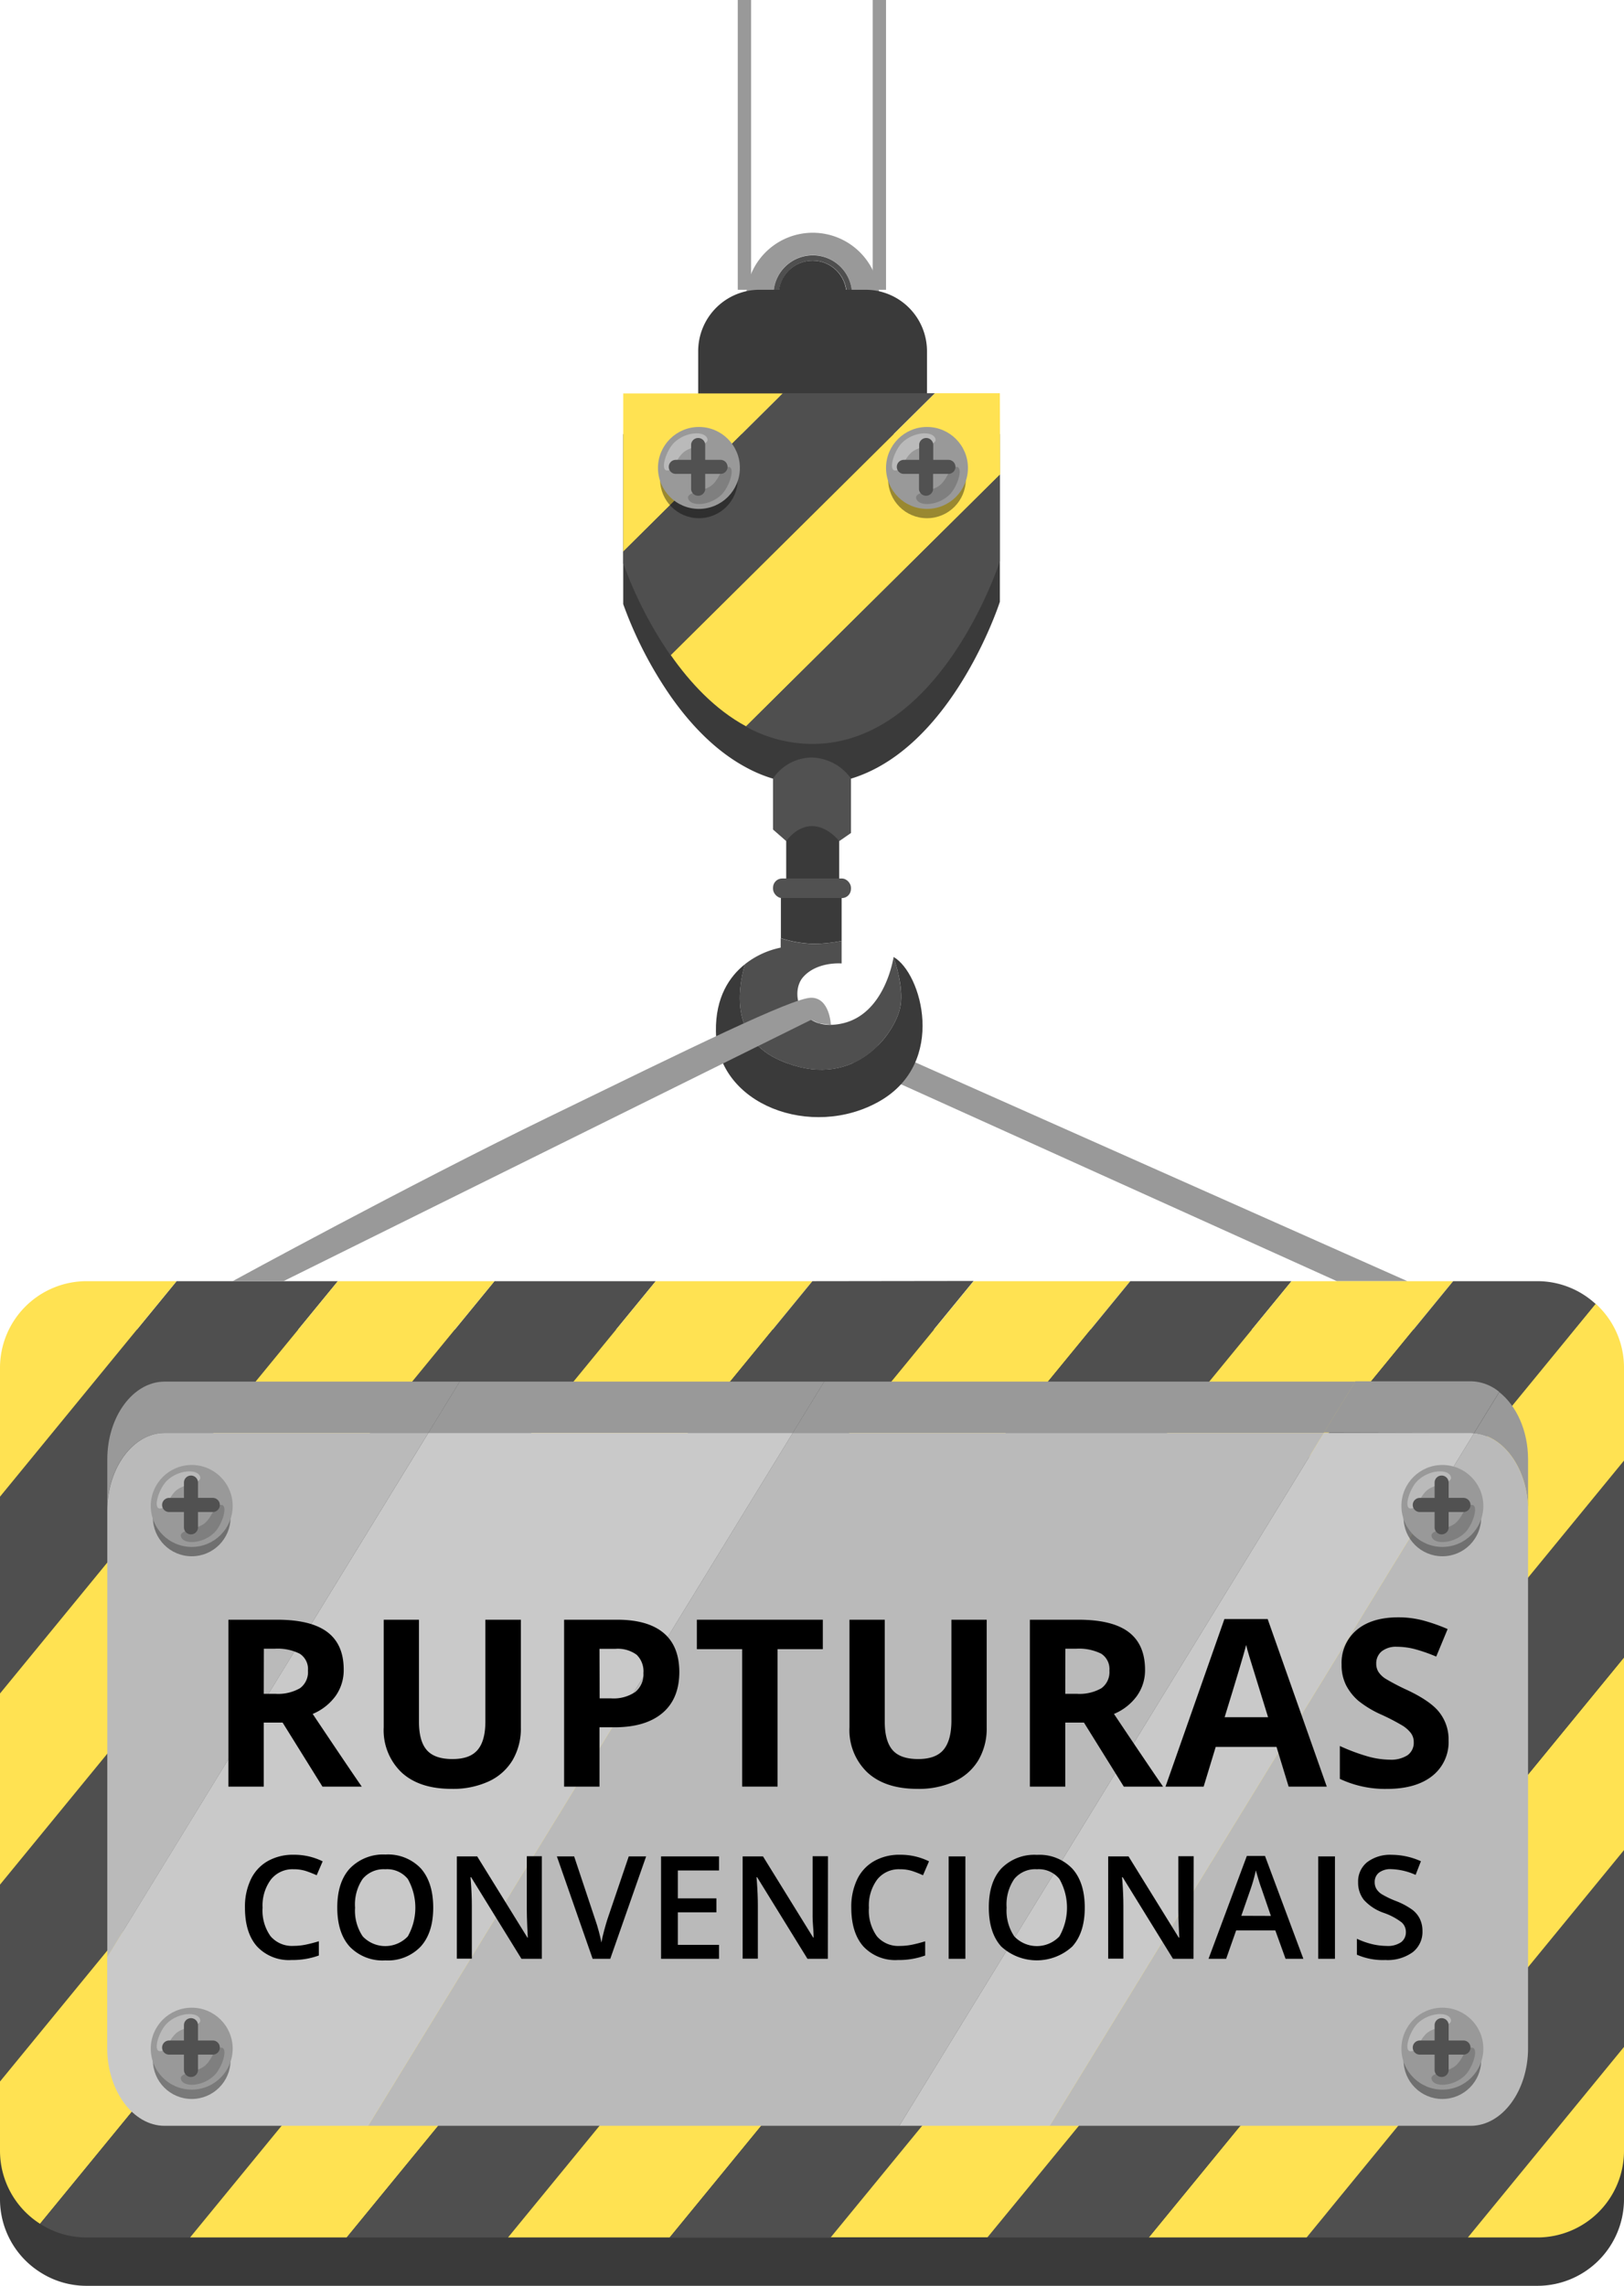 <svg xmlns="http://www.w3.org/2000/svg" viewBox="0 0 305.71 430.16"><defs><style>.cls-1{fill:#999;}.cls-2{fill:#3a3a3a;}.cls-3{fill:#4f4f4f;}.cls-4{fill:#ffe252;}.cls-5{fill:#bababa;}.cls-6{fill:#c9c9c9;}.cls-7{opacity:0.4;}.cls-8{fill:#7f7f7f;}.cls-9{fill:#515151;}</style></defs><title>oi-titulo-infograficoicons-info</title><g id="Camada_2" data-name="Camada 2"><g id="OBJECTS"><polygon class="cls-1" points="156.41 192.86 264.93 241.1 251.66 241.1 154.2 197.09 156.41 192.86"/><path class="cls-2" d="M300.39,254.49a16.15,16.15,0,0,0-10.94-4.28H16.26A16.31,16.31,0,0,0,0,266.47V413.9a16.26,16.26,0,0,0,7.54,13.69,16.07,16.07,0,0,0,8.72,2.57H289.45a16.31,16.31,0,0,0,16.26-16.26V266.47A16.19,16.19,0,0,0,300.39,254.49Z"/><polygon class="cls-3" points="93.08 241.1 0 354.67 0 391.71 123.44 241.1 93.08 241.1"/><path class="cls-4" d="M123.44,241.1,0,391.71V404.8a16.29,16.29,0,0,0,7.54,13.69L152.93,241.1Z"/><path class="cls-3" d="M152.93,241.1,7.54,418.49a16.16,16.16,0,0,0,8.72,2.57H35.78l147.5-180Z"/><polygon class="cls-3" points="33.24 241.1 0 281.66 0 318.69 63.6 241.1 33.24 241.1"/><polygon class="cls-4" points="63.6 241.1 0 318.69 0 354.67 93.08 241.1 63.6 241.1"/><polygon class="cls-4" points="183.28 241.1 35.78 421.06 65.27 421.06 212.77 241.1 183.28 241.1"/><path class="cls-4" d="M16.26,241.1A16.31,16.31,0,0,0,0,257.36v24.3L33.24,241.1Z"/><polygon class="cls-3" points="305.71 348.17 245.97 421.06 276.32 421.06 305.71 385.2 305.71 348.17"/><polygon class="cls-4" points="305.71 311.91 216.25 421.06 245.97 421.06 305.71 348.17 305.71 311.91"/><polygon class="cls-3" points="305.71 274.87 185.9 421.06 216.25 421.06 305.71 311.91 305.71 274.87"/><path class="cls-4" d="M276.32,421.06h13.13a16.31,16.31,0,0,0,16.26-16.26V385.2Z"/><polygon class="cls-3" points="212.77 241.1 65.27 421.06 95.63 421.06 243.12 241.1 212.77 241.1"/><polygon class="cls-4" points="243.12 241.1 95.63 421.06 126.06 421.06 273.55 241.1 243.12 241.1"/><path class="cls-3" d="M289.45,241.1h-15.9l-147.49,180h30.35l144-175.67A16.16,16.16,0,0,0,289.45,241.1Z"/><path class="cls-4" d="M305.71,257.36a16.17,16.17,0,0,0-5.32-12l-144,175.67H185.9L305.71,274.87Z"/><polygon class="cls-1" points="249.21 269.66 255.13 260 155.15 260 149.23 269.66 249.21 269.66"/><path class="cls-1" d="M276.85,269.66c.22,0,.43,0,.64,0l4.74-7.72a8.65,8.65,0,0,0-5.38-2H255.13l-5.92,9.65Z"/><polygon class="cls-1" points="149.23 269.66 155.15 260 86.54 260 80.63 269.66 149.23 269.66"/><path class="cls-1" d="M287.65,284.28v-9.65c0-5.39-2.19-10.12-5.42-12.65l-4.74,7.72C283.14,270.16,287.65,276.53,287.65,284.28Z"/><path class="cls-1" d="M31,269.66H80.63L86.54,260H31c-5.94,0-10.8,6.58-10.8,14.62v9.65C20.18,276.24,25,269.66,31,269.66Z"/><polygon class="cls-5" points="149.23 269.66 69.31 400.05 169.29 400.05 249.21 269.66 149.23 269.66"/><path class="cls-6" d="M80.63,269.66,20.18,368.28v17.15c0,8,4.86,14.62,10.8,14.62H69.31l79.92-130.39Z"/><path class="cls-5" d="M277.49,269.7,197.6,400.05h79.25c5.94,0,10.8-6.58,10.8-14.62V284.28C287.65,276.53,283.14,270.16,277.49,269.7Z"/><path class="cls-5" d="M80.63,269.66H31c-5.94,0-10.8,6.58-10.8,14.62v84Z"/><path class="cls-6" d="M276.85,269.66H249.21L169.29,400.05H197.6L277.49,269.7C277.28,269.69,277.07,269.66,276.85,269.66Z"/><circle class="cls-7" cx="36.09" cy="285.56" r="7.31"/><circle class="cls-1" cx="36.09" cy="283.4" r="7.71"/><path class="cls-5" d="M31.44,278.63c2.16-2.07,5.68-2.24,6.22-.79s-3.14,1.27-4.65,2.78-1.51,3.26-2.9,3.26S29.93,280.08,31.44,278.63Z"/><path class="cls-8" d="M40.31,288.46c-2.15,2.07-5.68,2.24-6.22.79s3.14-1.27,4.65-2.78,1.51-3.27,2.9-3.27S41.83,287,40.31,288.46Z"/><path class="cls-9" d="M40.17,281.88h-2.9V279a1.32,1.32,0,1,0-2.64,0v2.89h-2.9a1.33,1.33,0,0,0,0,2.65h2.9v2.89a1.32,1.32,0,1,0,2.64,0v-2.89h2.9a1.33,1.33,0,0,0,0-2.65Z"/><circle class="cls-7" cx="36.09" cy="387.69" r="7.31"/><circle class="cls-1" cx="36.09" cy="385.53" r="7.71"/><path class="cls-5" d="M31.44,380.76c2.16-2.07,5.68-2.24,6.22-.79s-3.14,1.27-4.65,2.78S31.5,386,30.11,386,29.93,382.21,31.44,380.76Z"/><path class="cls-8" d="M40.31,390.59c-2.15,2.07-5.68,2.24-6.22.79s3.14-1.27,4.65-2.78,1.51-3.26,2.9-3.26S41.83,389.14,40.31,390.59Z"/><path class="cls-9" d="M40.17,384h-2.9v-2.89a1.32,1.32,0,0,0-2.64,0V384h-2.9a1.33,1.33,0,0,0,0,2.65h2.9v2.89a1.32,1.32,0,1,0,2.64,0v-2.89h2.9a1.33,1.33,0,0,0,0-2.65Z"/><circle class="cls-7" cx="271.52" cy="285.56" r="7.31"/><circle class="cls-1" cx="271.52" cy="283.4" r="7.71"/><path class="cls-5" d="M266.87,278.63c2.16-2.07,5.68-2.24,6.23-.79s-3.15,1.27-4.66,2.78-1.51,3.26-2.9,3.26S265.36,280.08,266.87,278.63Z"/><path class="cls-8" d="M275.75,288.46c-2.16,2.07-5.68,2.24-6.23.79s3.14-1.27,4.65-2.78,1.52-3.27,2.9-3.27S277.26,287,275.75,288.46Z"/><path class="cls-9" d="M275.6,281.88h-2.9V279a1.32,1.32,0,1,0-2.64,0v2.89h-2.9a1.33,1.33,0,0,0,0,2.65h2.9v2.89a1.32,1.32,0,1,0,2.64,0v-2.89h2.9a1.33,1.33,0,0,0,0-2.65Z"/><circle class="cls-7" cx="271.52" cy="387.69" r="7.31"/><circle class="cls-1" cx="271.52" cy="385.53" r="7.71"/><path class="cls-5" d="M266.87,380.76c2.16-2.07,5.68-2.24,6.23-.79s-3.15,1.27-4.66,2.78-1.51,3.27-2.9,3.27S265.36,382.21,266.87,380.76Z"/><path class="cls-8" d="M275.75,390.59c-2.16,2.07-5.68,2.24-6.23.79s3.14-1.27,4.65-2.78,1.52-3.26,2.9-3.26S277.26,389.14,275.75,390.59Z"/><path class="cls-9" d="M275.6,384h-2.9v-2.89a1.32,1.32,0,0,0-2.64,0V384h-2.9a1.33,1.33,0,0,0,0,2.65h2.9v2.89a1.32,1.32,0,1,0,2.64,0v-2.89h2.9a1.33,1.33,0,0,0,0-2.65Z"/><path class="cls-1" d="M153,43.8a12.57,12.57,0,1,0,12.57,12.57A12.57,12.57,0,0,0,153,43.8Zm0,19a7.39,7.39,0,1,1,7.39-7.39A7.38,7.38,0,0,1,153,62.82Z"/><path class="cls-3" d="M153,48.05a7.39,7.39,0,1,0,7.39,7.38A7.37,7.37,0,0,0,153,48.05Zm0,13.76a6.38,6.38,0,1,1,6.38-6.38A6.38,6.38,0,0,1,153,61.81Z"/><circle class="cls-2" cx="152.96" cy="55.43" r="6.38"/><rect class="cls-1" x="138.88" width="2.51" height="54.53"/><rect class="cls-1" x="164.28" width="2.51" height="54.53"/><path class="cls-2" d="M143,54.53h19.95A11.56,11.56,0,0,1,174.5,66.09v8.49a0,0,0,0,1,0,0H131.43a0,0,0,0,1,0,0V66.09A11.56,11.56,0,0,1,143,54.53Z"/><path class="cls-2" d="M176,81.69H117.32v32a75.25,75.25,0,0,0,8.9,17.3c3.6,5.14,8.3,10.23,14.18,13.4a26,26,0,0,0,12.48,3.23c24.3,0,35.34-34.37,35.34-34.37V81.69Z"/><polygon class="cls-4" points="117.32 74.04 117.32 103.83 147.37 74.04 117.32 74.04"/><path class="cls-3" d="M147.37,74l-30.05,29.79V106a75.42,75.42,0,0,0,8.9,17.31L176,74Z"/><path class="cls-4" d="M188.22,74H176l-49.73,49.29c3.6,5.13,8.3,10.23,14.18,13.4l47.82-47.4Z"/><path class="cls-3" d="M140.4,136.73A26,26,0,0,0,152.88,140c24.3,0,35.34-34.37,35.34-34.37V89.33Z"/><circle class="cls-7" cx="131.57" cy="90.21" r="7.31"/><circle class="cls-1" cx="131.57" cy="88.06" r="7.71"/><path class="cls-5" d="M126.92,83.28c2.16-2.07,5.68-2.23,6.22-.78s-3.14,1.27-4.65,2.78-1.51,3.26-2.9,3.26S125.41,84.73,126.92,83.28Z"/><path class="cls-8" d="M135.79,93.12c-2.15,2.07-5.68,2.23-6.22.78s3.14-1.27,4.65-2.78,1.51-3.26,2.9-3.26S137.3,91.67,135.79,93.12Z"/><path class="cls-9" d="M135.64,86.54h-2.89v-2.9a1.33,1.33,0,0,0-2.65,0v2.9h-2.89a1.32,1.32,0,1,0,0,2.64h2.89v2.9a1.33,1.33,0,0,0,2.65,0v-2.9h2.89a1.32,1.32,0,1,0,0-2.64Z"/><circle class="cls-7" cx="174.5" cy="90.21" r="7.31"/><circle class="cls-1" cx="174.5" cy="88.06" r="7.71"/><path class="cls-5" d="M169.85,83.28c2.16-2.07,5.68-2.23,6.22-.78s-3.14,1.27-4.65,2.78-1.51,3.26-2.9,3.26S168.34,84.73,169.85,83.28Z"/><path class="cls-8" d="M178.72,93.12c-2.15,2.07-5.68,2.23-6.22.78s3.14-1.27,4.65-2.78,1.51-3.26,2.9-3.26S180.23,91.67,178.72,93.12Z"/><path class="cls-9" d="M178.57,86.54h-2.89v-2.9a1.33,1.33,0,0,0-2.65,0v2.9h-2.89a1.32,1.32,0,1,0,0,2.64H173v2.9a1.33,1.33,0,0,0,2.65,0v-2.9h2.89a1.32,1.32,0,1,0,0-2.64Z"/><path class="cls-9" d="M145.52,146.51a8.84,8.84,0,0,1,7.25-3.95,9.32,9.32,0,0,1,7.42,3.95v10.25L158,158.28H148l-2.48-2.17Z"/><path class="cls-2" d="M148,158.28s1.91-2.82,4.86-2.82,5.11,2.82,5.11,2.82v7.8H148Z"/><rect class="cls-9" x="145.52" y="165.32" width="14.67" height="3.69" rx="1.72"/><path class="cls-3" d="M146.86,199.55c13.43,5.84,21-4.31,22.44-9.33.88-3.06-.15-7.29-1.09-10.13,0,0-1.51,10.64-9.58,12.49s-10.07-5.74-7.44-8.71,7.24-2.56,7.24-2.56v-4.24a28.6,28.6,0,0,1-4.92.55,21.2,21.2,0,0,1-6.55-1.06v1.77a16.07,16.07,0,0,0-6.74,3.13C138.7,186.84,137.86,195.63,146.86,199.55Z"/><path class="cls-2" d="M158.43,177.07V169H147v7.55a21.2,21.2,0,0,0,6.55,1.06A28.6,28.6,0,0,0,158.43,177.07Z"/><path class="cls-2" d="M168.21,180.09h0c.94,2.84,2,7.07,1.09,10.13-1.43,5-9,15.17-22.44,9.33-9-3.92-8.16-12.71-6.64-18.09-2.87,2.29-5.55,6.16-5.45,12.65.2,13.84,18.08,20.4,30.81,13.12S173.48,183.07,168.21,180.09Z"/><path class="cls-1" d="M53.36,241.1l99.34-49.19,1.52.68,2.19.27s-.2-5.1-3.71-5.1-23,9.6-49.47,22.47S43.79,241.1,43.79,241.1Z"/><path d="M49.65,324.17v12.05H43V304.81h9.16q6.39,0,9.47,2.33t3.07,7.08a8.37,8.37,0,0,1-1.52,4.93,10.16,10.16,0,0,1-4.32,3.39q7.09,10.59,9.24,13.68H60.7l-7.5-12.05Zm0-5.42H51.8a8.27,8.27,0,0,0,4.67-1.05,3.75,3.75,0,0,0,1.5-3.31,3.43,3.43,0,0,0-1.54-3.18,9.32,9.32,0,0,0-4.76-.94h-2Z"/><path d="M98.05,304.81v20.33a11.7,11.7,0,0,1-1.56,6.1,10.18,10.18,0,0,1-4.5,4,16,16,0,0,1-7,1.4q-6.06,0-9.41-3.1a11,11,0,0,1-3.35-8.5V304.81h6.64V324c0,2.42.48,4.2,1.46,5.33s2.58,1.7,4.83,1.7,3.76-.57,4.74-1.71,1.47-2.93,1.47-5.36V304.81Z"/><path d="M127.88,314.61q0,5.07-3.17,7.75c-2.11,1.79-5.12,2.69-9,2.69h-2.86v11.17h-6.66V304.81h10q5.72,0,8.69,2.46T127.88,314.61Zm-15,5H115a7.3,7.3,0,0,0,4.6-1.21,4.27,4.27,0,0,0,1.52-3.54,4.33,4.33,0,0,0-1.27-3.45,6,6,0,0,0-4-1.12h-3Z"/><path d="M146.37,336.22h-6.66V310.35h-8.53v-5.54h23.71v5.54h-8.52Z"/><path d="M185.74,304.81v20.33a11.7,11.7,0,0,1-1.56,6.1,10.18,10.18,0,0,1-4.5,4,16,16,0,0,1-7,1.4q-6.06,0-9.41-3.1a11,11,0,0,1-3.36-8.5V304.81h6.64V324q0,3.63,1.46,5.33t4.84,1.7q3.26,0,4.73-1.71T179.1,324V304.81Z"/><path d="M200.53,324.17v12.05h-6.66V304.81H203q6.4,0,9.47,2.33t3.08,7.08a8.31,8.31,0,0,1-1.53,4.93,10.16,10.16,0,0,1-4.32,3.39q7.09,10.59,9.24,13.68h-7.39l-7.5-12.05Zm0-5.42h2.15a8.26,8.26,0,0,0,4.66-1.05,3.75,3.75,0,0,0,1.5-3.31,3.44,3.44,0,0,0-1.53-3.18,9.35,9.35,0,0,0-4.76-.94h-2Z"/><path d="M242.58,336.22l-2.28-7.47H228.85l-2.27,7.47H219.4l11.09-31.54h8.14l11.13,31.54Zm-3.87-13.06q-3.15-10.17-3.55-11.49c-.27-.89-.46-1.59-.57-2.11q-.71,2.74-4.06,13.6Z"/><path d="M272.69,327.5a8.12,8.12,0,0,1-3.06,6.7q-3.06,2.44-8.52,2.45a20,20,0,0,1-8.89-1.89v-6.19a36.45,36.45,0,0,0,5.38,2,15.79,15.79,0,0,0,4,.58,5.71,5.71,0,0,0,3.36-.84,2.87,2.87,0,0,0,1.17-2.49,2.77,2.77,0,0,0-.51-1.64,6,6,0,0,0-1.52-1.39,39.54,39.54,0,0,0-4.07-2.12,19.62,19.62,0,0,1-4.32-2.6,9.86,9.86,0,0,1-2.3-2.9,8.36,8.36,0,0,1-.86-3.87,8.08,8.08,0,0,1,2.83-6.55q2.82-2.38,7.81-2.39a18.27,18.27,0,0,1,4.67.58,32.87,32.87,0,0,1,4.65,1.63l-2.15,5.18a30.74,30.74,0,0,0-4.15-1.44,13.57,13.57,0,0,0-3.24-.41,4.33,4.33,0,0,0-2.9.88,2.93,2.93,0,0,0-1,2.3,2.88,2.88,0,0,0,.41,1.54,4.51,4.51,0,0,0,1.3,1.27,41.49,41.49,0,0,0,4.22,2.2q4.41,2.1,6,4.22A8.23,8.23,0,0,1,272.69,327.5Z"/><path d="M55.26,351.77A5.17,5.17,0,0,0,51,353.7,8.19,8.19,0,0,0,49.43,359a8.28,8.28,0,0,0,1.5,5.37,5.28,5.28,0,0,0,4.33,1.82,11.47,11.47,0,0,0,2.37-.25c.77-.16,1.56-.37,2.39-.62V368a14.51,14.51,0,0,1-5.14.85,8.2,8.2,0,0,1-6.5-2.56c-1.52-1.71-2.27-4.15-2.27-7.34a11.94,11.94,0,0,1,1.1-5.26,7.83,7.83,0,0,1,3.18-3.45,9.63,9.63,0,0,1,4.89-1.2,12.09,12.09,0,0,1,5.46,1.24l-1.13,2.62a20.06,20.06,0,0,0-2.06-.81A7.56,7.56,0,0,0,55.26,351.77Z"/><path d="M81.55,359c0,3.14-.78,5.57-2.35,7.31a8.52,8.52,0,0,1-6.67,2.61,8.56,8.56,0,0,1-6.7-2.59c-1.56-1.72-2.34-4.18-2.34-7.36s.79-5.62,2.35-7.33A8.7,8.7,0,0,1,72.56,349a8.52,8.52,0,0,1,6.65,2.6Q81.55,354.24,81.55,359Zm-14.71,0a8.65,8.65,0,0,0,1.44,5.4,5.84,5.84,0,0,0,8.49,0,11,11,0,0,0,0-10.8,5,5,0,0,0-4.23-1.83,5.13,5.13,0,0,0-4.28,1.83A8.56,8.56,0,0,0,66.84,359Z"/><path d="M102,368.62H98.16l-9.48-15.36h-.11l.07.86c.12,1.63.18,3.13.18,4.48v10H86V349.35h3.83l9.45,15.28h.08c0-.21-.06-.94-.11-2.21s-.08-2.26-.08-3v-10.1H102Z"/><path d="M118.36,349.35h3.27l-6.75,19.27h-3.32l-6.73-19.27h3.25l4,12c.21.57.43,1.31.67,2.21s.39,1.57.46,2c.12-.67.29-1.44.53-2.32s.43-1.53.58-2Z"/><path d="M135.35,368.62H124.44V349.35h10.91V352H127.6v5.25h7.26v2.63H127.6V366h7.75Z"/><path d="M155.84,368.62H152l-9.48-15.36h-.11l.07.86c.12,1.63.18,3.13.18,4.48v10h-2.86V349.35h3.83l9.45,15.28h.08c0-.21,0-.94-.11-2.21s-.08-2.26-.08-3v-10.1h2.89Z"/><path d="M169.4,351.77a5.18,5.18,0,0,0-4.27,1.93,8.19,8.19,0,0,0-1.56,5.31,8.28,8.28,0,0,0,1.5,5.37,5.3,5.3,0,0,0,4.33,1.82,11.47,11.47,0,0,0,2.37-.25c.77-.16,1.56-.37,2.39-.62V368a14.51,14.51,0,0,1-5.14.85,8.21,8.21,0,0,1-6.5-2.56c-1.51-1.71-2.27-4.15-2.27-7.34a11.94,11.94,0,0,1,1.1-5.26,7.85,7.85,0,0,1,3.19-3.45,9.58,9.58,0,0,1,4.89-1.2,12.05,12.05,0,0,1,5.45,1.24l-1.13,2.62a20.06,20.06,0,0,0-2.06-.81A7.56,7.56,0,0,0,169.4,351.77Z"/><path d="M178.58,368.62V349.35h3.15v19.27Z"/><path d="M204.2,359c0,3.14-.78,5.57-2.35,7.31a9.89,9.89,0,0,1-13.37,0c-1.56-1.72-2.34-4.18-2.34-7.36s.79-5.62,2.36-7.33a8.67,8.67,0,0,1,6.71-2.56,8.52,8.52,0,0,1,6.65,2.6Q204.2,354.24,204.2,359Zm-14.71,0a8.65,8.65,0,0,0,1.44,5.4,5.85,5.85,0,0,0,8.5,0,10.94,10.94,0,0,0,0-10.8,5,5,0,0,0-4.23-1.83,5.1,5.1,0,0,0-4.27,1.83A8.5,8.5,0,0,0,189.49,359Z"/><path d="M224.67,368.62h-3.86l-9.48-15.36h-.11l.07.86c.12,1.63.18,3.13.18,4.48v10h-2.86V349.35h3.83l9.45,15.28H222c0-.21-.05-.94-.11-2.21s-.08-2.26-.08-3v-10.1h2.89Z"/><path d="M242,368.62l-1.93-5.35h-7.37l-1.88,5.35h-3.32l7.21-19.35h3.42l7.22,19.35Zm-2.76-8.07-1.8-5.24c-.14-.36-.32-.91-.55-1.67s-.39-1.31-.48-1.66a31.34,31.34,0,0,1-1,3.55l-1.74,5Z"/><path d="M248.15,368.62V349.35h3.15v19.27Z"/><path d="M267.77,363.39a4.83,4.83,0,0,1-1.85,4,8.07,8.07,0,0,1-5.13,1.46,12.23,12.23,0,0,1-5.36-1v-3a15,15,0,0,0,2.81,1,12.2,12.2,0,0,0,2.76.35,4.41,4.41,0,0,0,2.76-.71,2.32,2.32,0,0,0,.89-1.91,2.38,2.38,0,0,0-.82-1.83,11.86,11.86,0,0,0-3.37-1.78,9,9,0,0,1-3.72-2.44,5.19,5.19,0,0,1-1.08-3.3,4.63,4.63,0,0,1,1.71-3.8,7.14,7.14,0,0,1,4.6-1.38,13.45,13.45,0,0,1,5.51,1.21l-1,2.57a12,12,0,0,0-4.59-1.08,3.55,3.55,0,0,0-2.32.67,2.2,2.2,0,0,0-.79,1.76,2.45,2.45,0,0,0,.32,1.28,3.15,3.15,0,0,0,1,1,17.4,17.4,0,0,0,2.61,1.26,13.82,13.82,0,0,1,3.11,1.64,4.78,4.78,0,0,1,1.45,1.73A5.17,5.17,0,0,1,267.77,363.39Z"/></g></g></svg>